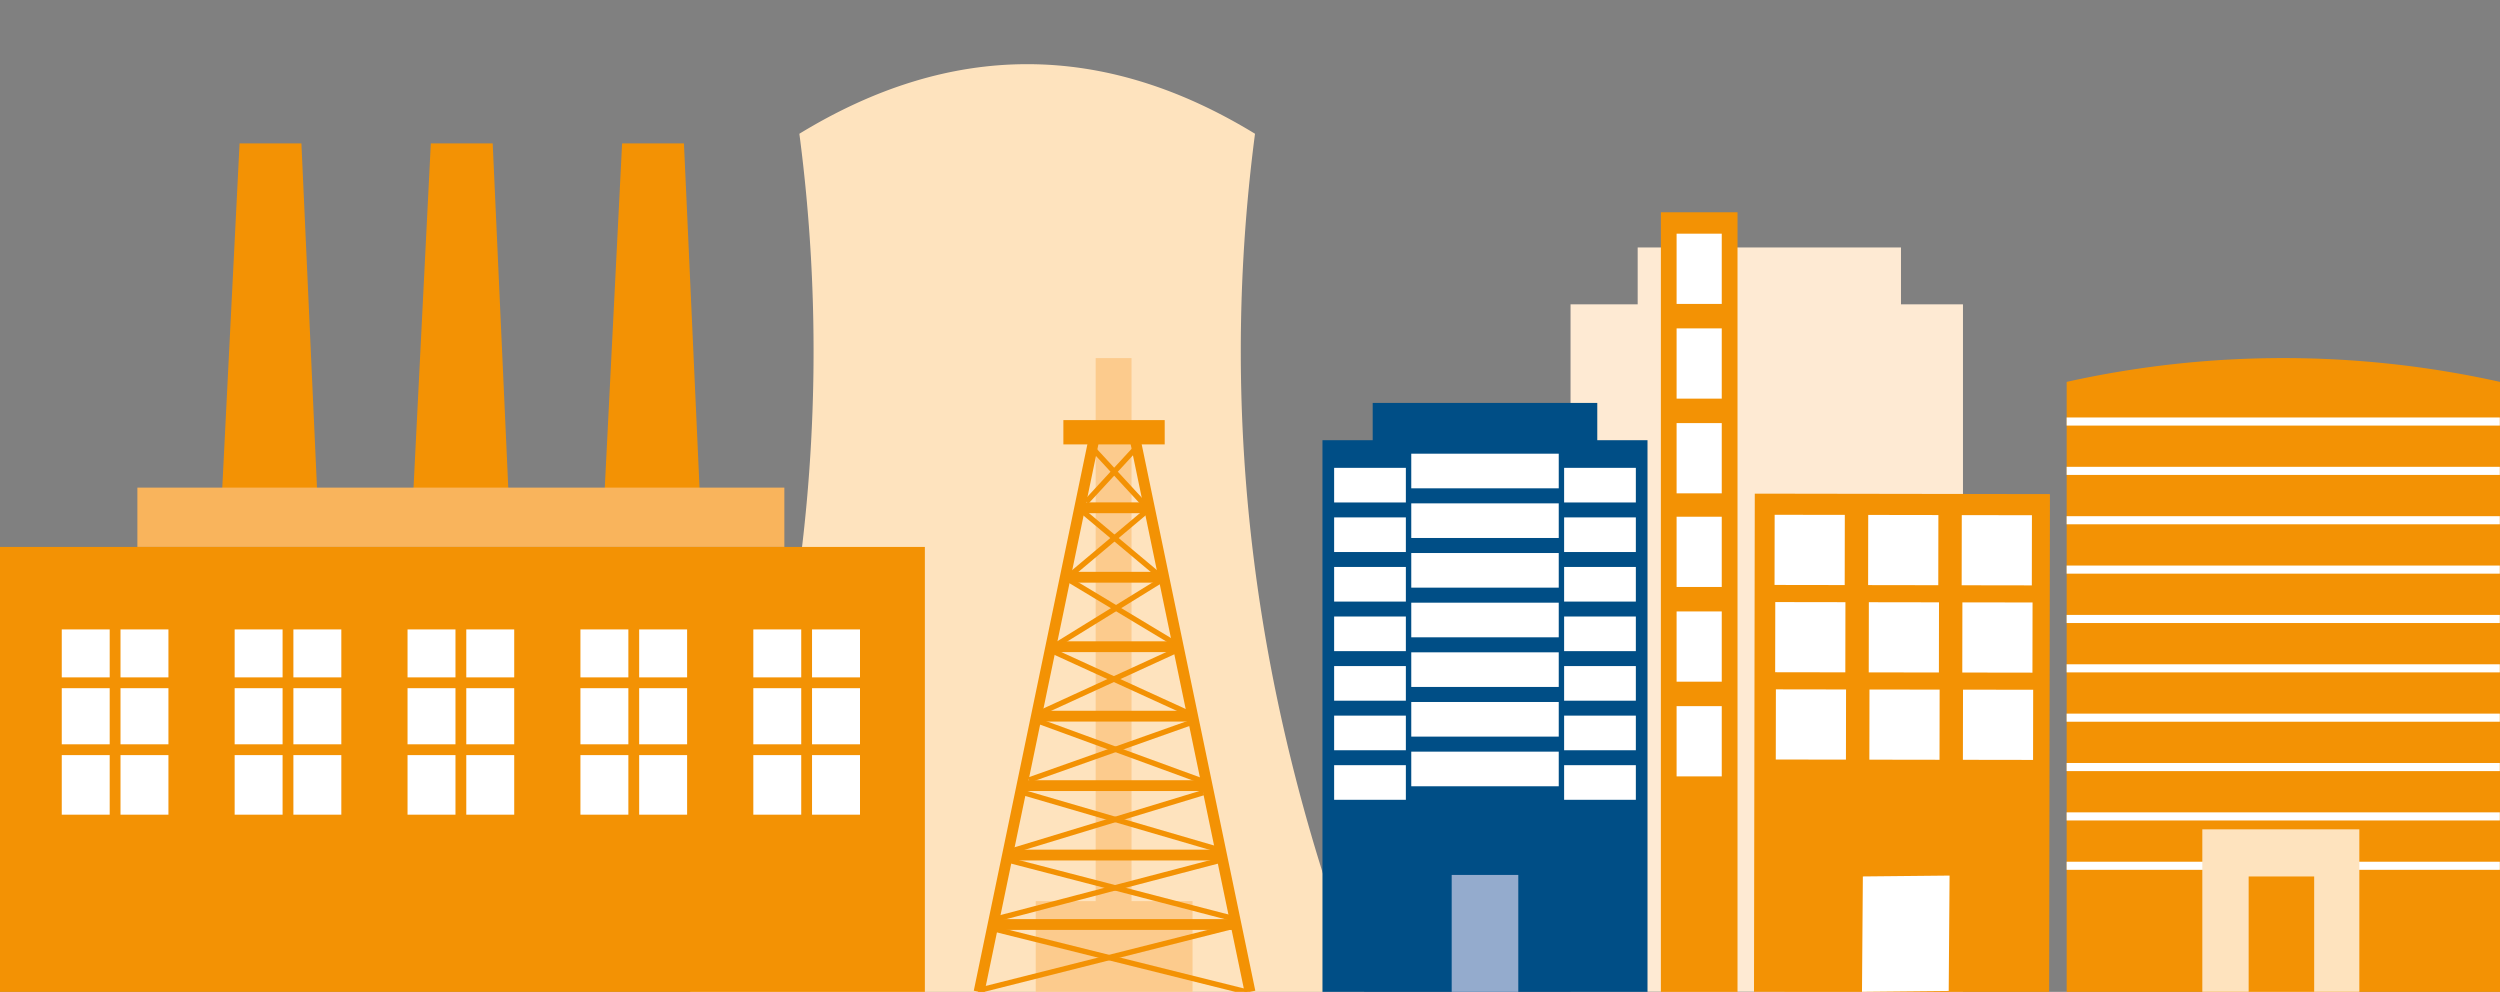 <svg xmlns="http://www.w3.org/2000/svg" viewBox="0 0 925.73 367.28"><rect x="0" y="0" width="925.73" height="367.28" fill="#808080" stroke="none"/><defs><style>.cls-1{fill:#feead3;}.cls-2{fill:#fee3be;}.cls-3{fill:#fccb8d;}.cls-4,.cls-5,.cls-6,.cls-8{fill:none;stroke-miterlimit:10;}.cls-4,.cls-5,.cls-6{stroke:#f39204;}.cls-4{stroke-width:4px;}.cls-5{stroke-width:9px;}.cls-6{stroke-width:2px;}.cls-7{fill:#f39204;}.cls-8{stroke:#fff;stroke-width:3px;}.cls-9{fill:#fff;}.cls-10{fill:#f9b45c;}.cls-11{fill:#004e86;}.cls-12{fill:#94abcd;}</style></defs><title>illustration_employer_search_header</title><g id="Ebene_1" data-name="Ebene 1"><polygon class="cls-1" points="703.92 112.7 703.92 91.64 606.42 91.64 606.42 112.7 581.56 112.7 581.56 367.21 726.87 367.21 726.87 112.7 703.92 112.7"/><path class="cls-2" d="M464.72,49.53Q380.38-2,296,49.53a618.6,618.6,0,0,1-3.18,182.33L273.71,314.2q-7.95,26.54-18.17,53.08H505.21Q443.94,208.4,464.72,49.53Z"/><rect class="cls-3" x="405.72" y="132.6" width="13.27" height="211.48"/><rect class="cls-3" x="383.52" y="333.68" width="58.07" height="33.57"/><line class="cls-4" x1="404.95" y1="163.27" x2="362.54" y2="367.26"/><line class="cls-4" x1="420.45" y1="163.27" x2="462.87" y2="367.26"/><line class="cls-4" x1="367.64" y1="342.34" x2="457.41" y2="342.34"/><line class="cls-4" x1="377.63" y1="290.91" x2="447.42" y2="290.91"/><line class="cls-4" x1="373.51" y1="316.62" x2="451.53" y2="316.62"/><line class="cls-4" x1="441.75" y1="265.19" x2="383.3" y2="265.19"/><line class="cls-4" x1="436.37" y1="239.47" x2="388.67" y2="239.47"/><line class="cls-4" x1="393.76" y1="213.75" x2="431.28" y2="213.75"/><line class="cls-4" x1="399.62" y1="188.03" x2="425.42" y2="188.03"/><line class="cls-5" x1="393.76" y1="160.06" x2="431.28" y2="160.06"/><line class="cls-6" x1="404.59" y1="166.02" x2="425.16" y2="188.32"/><line class="cls-6" x1="421.27" y1="165.23" x2="402.24" y2="185.87"/><line class="cls-6" x1="400.65" y1="189.15" x2="428.78" y2="212.72"/><line class="cls-6" x1="424.04" y1="189.68" x2="396.55" y2="212.8"/><line class="cls-6" x1="395.91" y1="214.74" x2="435.08" y2="238.31"/><line class="cls-6" x1="430.3" y1="214.67" x2="391.97" y2="238.34"/><line class="cls-6" x1="389.83" y1="241.11" x2="439.9" y2="264.02"/><line class="cls-6" x1="434.99" y1="241.12" x2="385.9" y2="263.64"/><line class="cls-6" x1="385.03" y1="267.22" x2="444.76" y2="289.06"/><line class="cls-6" x1="440.52" y1="267.74" x2="381.01" y2="288.83"/><line class="cls-6" x1="379.46" y1="293.65" x2="450.09" y2="314.28"/><line class="cls-6" x1="445.6" y1="293.5" x2="375.58" y2="314.81"/><line class="cls-6" x1="372.86" y1="318.36" x2="456.11" y2="339.98"/><line class="cls-6" x1="451.13" y1="318.73" x2="369.2" y2="340.2"/><line class="cls-6" x1="368.63" y1="344.11" x2="461.84" y2="367.35"/><line class="cls-6" x1="457.01" y1="342.89" x2="362.11" y2="366.84"/><path class="cls-7" d="M925.73,367.28H765.27V141.41a369.62,369.62,0,0,1,160.46,0Z"/><line class="cls-8" x1="765.26" y1="156.09" x2="925.66" y2="156.09"/><line class="cls-8" x1="765.26" y1="174.36" x2="925.66" y2="174.36"/><line class="cls-8" x1="765.26" y1="192.64" x2="925.66" y2="192.64"/><line class="cls-8" x1="765.26" y1="210.92" x2="925.66" y2="210.92"/><line class="cls-8" x1="765.26" y1="229.2" x2="925.66" y2="229.2"/><line class="cls-8" x1="765.26" y1="247.48" x2="925.66" y2="247.48"/><line class="cls-8" x1="765.26" y1="265.75" x2="925.66" y2="265.75"/><line class="cls-8" x1="765.26" y1="284.03" x2="925.66" y2="284.03"/><line class="cls-8" x1="765.26" y1="302.31" x2="925.66" y2="302.31"/><line class="cls-8" x1="765.26" y1="320.59" x2="925.66" y2="320.59"/><rect class="cls-2" x="815.5" y="307.1" width="58.14" height="60.16"/><rect class="cls-7" x="832.66" y="324.55" width="24.26" height="42.7"/><rect class="cls-7" x="649.66" y="182.82" width="109.29" height="184.46" transform="translate(0.41 -1.05) rotate(0.09)"/><polygon class="cls-9" points="721.59 366.94 689.48 367.26 689.8 324.54 721.91 324.22 721.59 366.94"/><rect class="cls-9" x="657.6" y="255.23" width="25.98" height="25.98" transform="translate(0.4 -1) rotate(0.09)"/><rect class="cls-9" x="692.25" y="255.28" width="25.98" height="25.98" transform="translate(0.4 -1.05) rotate(0.09)"/><rect class="cls-9" x="726.89" y="255.33" width="25.98" height="25.98" transform="translate(0.4 -1.1) rotate(0.09)"/><rect class="cls-9" x="657.37" y="222.91" width="25.98" height="25.98" transform="translate(0.35 -1) rotate(0.09)"/><rect class="cls-9" x="692.02" y="222.96" width="25.98" height="25.98" transform="translate(0.35 -1.05) rotate(0.09)"/><rect class="cls-9" x="726.66" y="223.01" width="25.98" height="25.98" transform="translate(0.35 -1.1) rotate(0.09)"/><rect class="cls-9" x="657.14" y="190.59" width="25.98" height="25.98" transform="translate(0.3 -1) rotate(0.09)"/><rect class="cls-9" x="691.79" y="190.64" width="25.98" height="25.98" transform="translate(0.3 -1.05) rotate(0.09)"/><rect class="cls-9" x="726.43" y="190.7" width="25.98" height="25.98" transform="translate(0.3 -1.1) rotate(0.09)"/><rect class="cls-7" x="615.01" y="78.61" width="28.38" height="288.67"/><rect class="cls-9" x="620.83" y="191.34" width="16.72" height="26.01"/><rect class="cls-9" x="620.83" y="226.41" width="16.72" height="26.01"/><rect class="cls-9" x="620.83" y="261.48" width="16.72" height="26.01"/><rect class="cls-9" x="620.83" y="86.53" width="16.72" height="26.01"/><rect class="cls-9" x="620.83" y="121.6" width="16.72" height="26.01"/><rect class="cls-9" x="620.83" y="156.67" width="16.72" height="26.01"/><polygon class="cls-7" points="159.53 53.09 182.44 53.09 188.33 183.26 152.99 183.26 159.53 53.09"/><polygon class="cls-7" points="88.71 53.09 111.61 53.09 117.5 183.26 82.17 183.26 88.71 53.09"/><polygon class="cls-7" points="230.36 53.09 253.26 53.09 259.15 183.26 223.81 183.26 230.36 53.09"/><rect class="cls-10" x="50.87" y="180.56" width="239.57" height="21.96"/><rect class="cls-7" x="-1.15" y="202.52" width="343.62" height="164.75"/><rect class="cls-9" x="22.87" y="233.07" width="39.5" height="68.6"/><rect class="cls-9" x="86.89" y="233.07" width="39.5" height="68.6"/><rect class="cls-9" x="150.91" y="233.07" width="39.5" height="68.6"/><rect class="cls-9" x="214.93" y="233.07" width="39.5" height="68.6"/><rect class="cls-9" x="278.95" y="233.07" width="39.5" height="68.6"/><polygon class="cls-7" points="44.62 232.82 40.62 232.82 40.62 250.83 14.59 250.83 14.59 254.83 40.62 254.83 40.62 275.61 14.59 275.61 14.59 279.61 40.62 279.61 40.62 303.31 44.62 303.31 44.62 279.61 70.65 279.61 70.65 275.61 44.62 275.61 44.62 254.83 70.65 254.83 70.65 250.83 44.62 250.83 44.62 232.82"/><polygon class="cls-7" points="108.64 232.82 104.64 232.82 104.64 250.83 78.61 250.83 78.61 254.83 104.64 254.83 104.64 275.61 78.61 275.61 78.61 279.61 104.64 279.61 104.64 303.31 108.64 303.31 108.64 279.61 134.67 279.61 134.67 275.61 108.64 275.61 108.64 254.83 134.67 254.83 134.67 250.83 108.64 250.83 108.64 232.82"/><polygon class="cls-7" points="172.66 232.82 168.66 232.82 168.66 250.83 142.63 250.83 142.63 254.83 168.66 254.83 168.66 275.61 142.63 275.61 142.63 279.61 168.66 279.61 168.66 303.31 172.66 303.31 172.66 279.61 198.69 279.61 198.69 275.61 172.66 275.61 172.66 254.83 198.69 254.83 198.69 250.83 172.66 250.83 172.66 232.82"/><polygon class="cls-7" points="236.68 232.82 232.68 232.82 232.68 250.83 206.65 250.83 206.65 254.83 232.68 254.83 232.68 275.61 206.65 275.61 206.65 279.61 232.68 279.61 232.68 303.31 236.68 303.31 236.68 279.61 262.71 279.61 262.71 275.61 236.68 275.61 236.68 254.83 262.71 254.83 262.71 250.83 236.68 250.83 236.68 232.82"/><polygon class="cls-7" points="326.73 254.83 326.73 250.83 300.69 250.83 300.69 232.82 296.69 232.82 296.69 250.83 270.66 250.83 270.66 254.83 296.69 254.83 296.69 275.61 270.66 275.61 270.66 279.61 296.69 279.61 296.69 303.31 300.69 303.31 300.69 279.61 326.73 279.61 326.73 275.61 300.69 275.61 300.69 254.83 326.73 254.83"/><rect class="cls-1" x="494.02" y="283.34" width="111.72" height="12.82"/><rect class="cls-11" x="508.3" y="149.2" width="83.16" height="17.69"/><rect class="cls-11" x="489.7" y="162.99" width="120.36" height="204.29"/><rect class="cls-9" x="494.02" y="209.94" width="111.72" height="12.82"/><rect class="cls-9" x="494.02" y="191.59" width="111.72" height="12.82"/><rect class="cls-9" x="494.02" y="173.24" width="111.72" height="12.82"/><rect class="cls-9" x="494.02" y="283.34" width="111.72" height="12.82"/><rect class="cls-9" x="494.02" y="264.99" width="111.72" height="12.82"/><rect class="cls-9" x="494.02" y="246.64" width="111.72" height="12.82"/><rect class="cls-9" x="494.02" y="228.29" width="111.72" height="12.82"/><rect class="cls-11" x="521.58" y="156.28" width="56.61" height="151.47"/><path class="cls-11" d="M577.18,157.28V306.75h-54.6V157.28h54.6m2-2h-58.6V308.75h58.6V155.28Z"/><rect class="cls-9" x="522.58" y="168" width="54.61" height="12.82"/><rect class="cls-9" x="522.58" y="186.39" width="54.61" height="12.82"/><rect class="cls-9" x="522.58" y="204.78" width="54.61" height="12.82"/><rect class="cls-9" x="522.58" y="223.17" width="54.61" height="12.82"/><rect class="cls-9" x="522.58" y="241.55" width="54.61" height="12.82"/><rect class="cls-9" x="522.58" y="259.94" width="54.61" height="12.82"/><rect class="cls-9" x="522.58" y="278.33" width="54.61" height="12.82"/><rect class="cls-11" x="516.45" y="306.75" width="66.86" height="37.33"/><rect class="cls-12" x="537.55" y="323.99" width="24.66" height="43.29"/></g></svg>